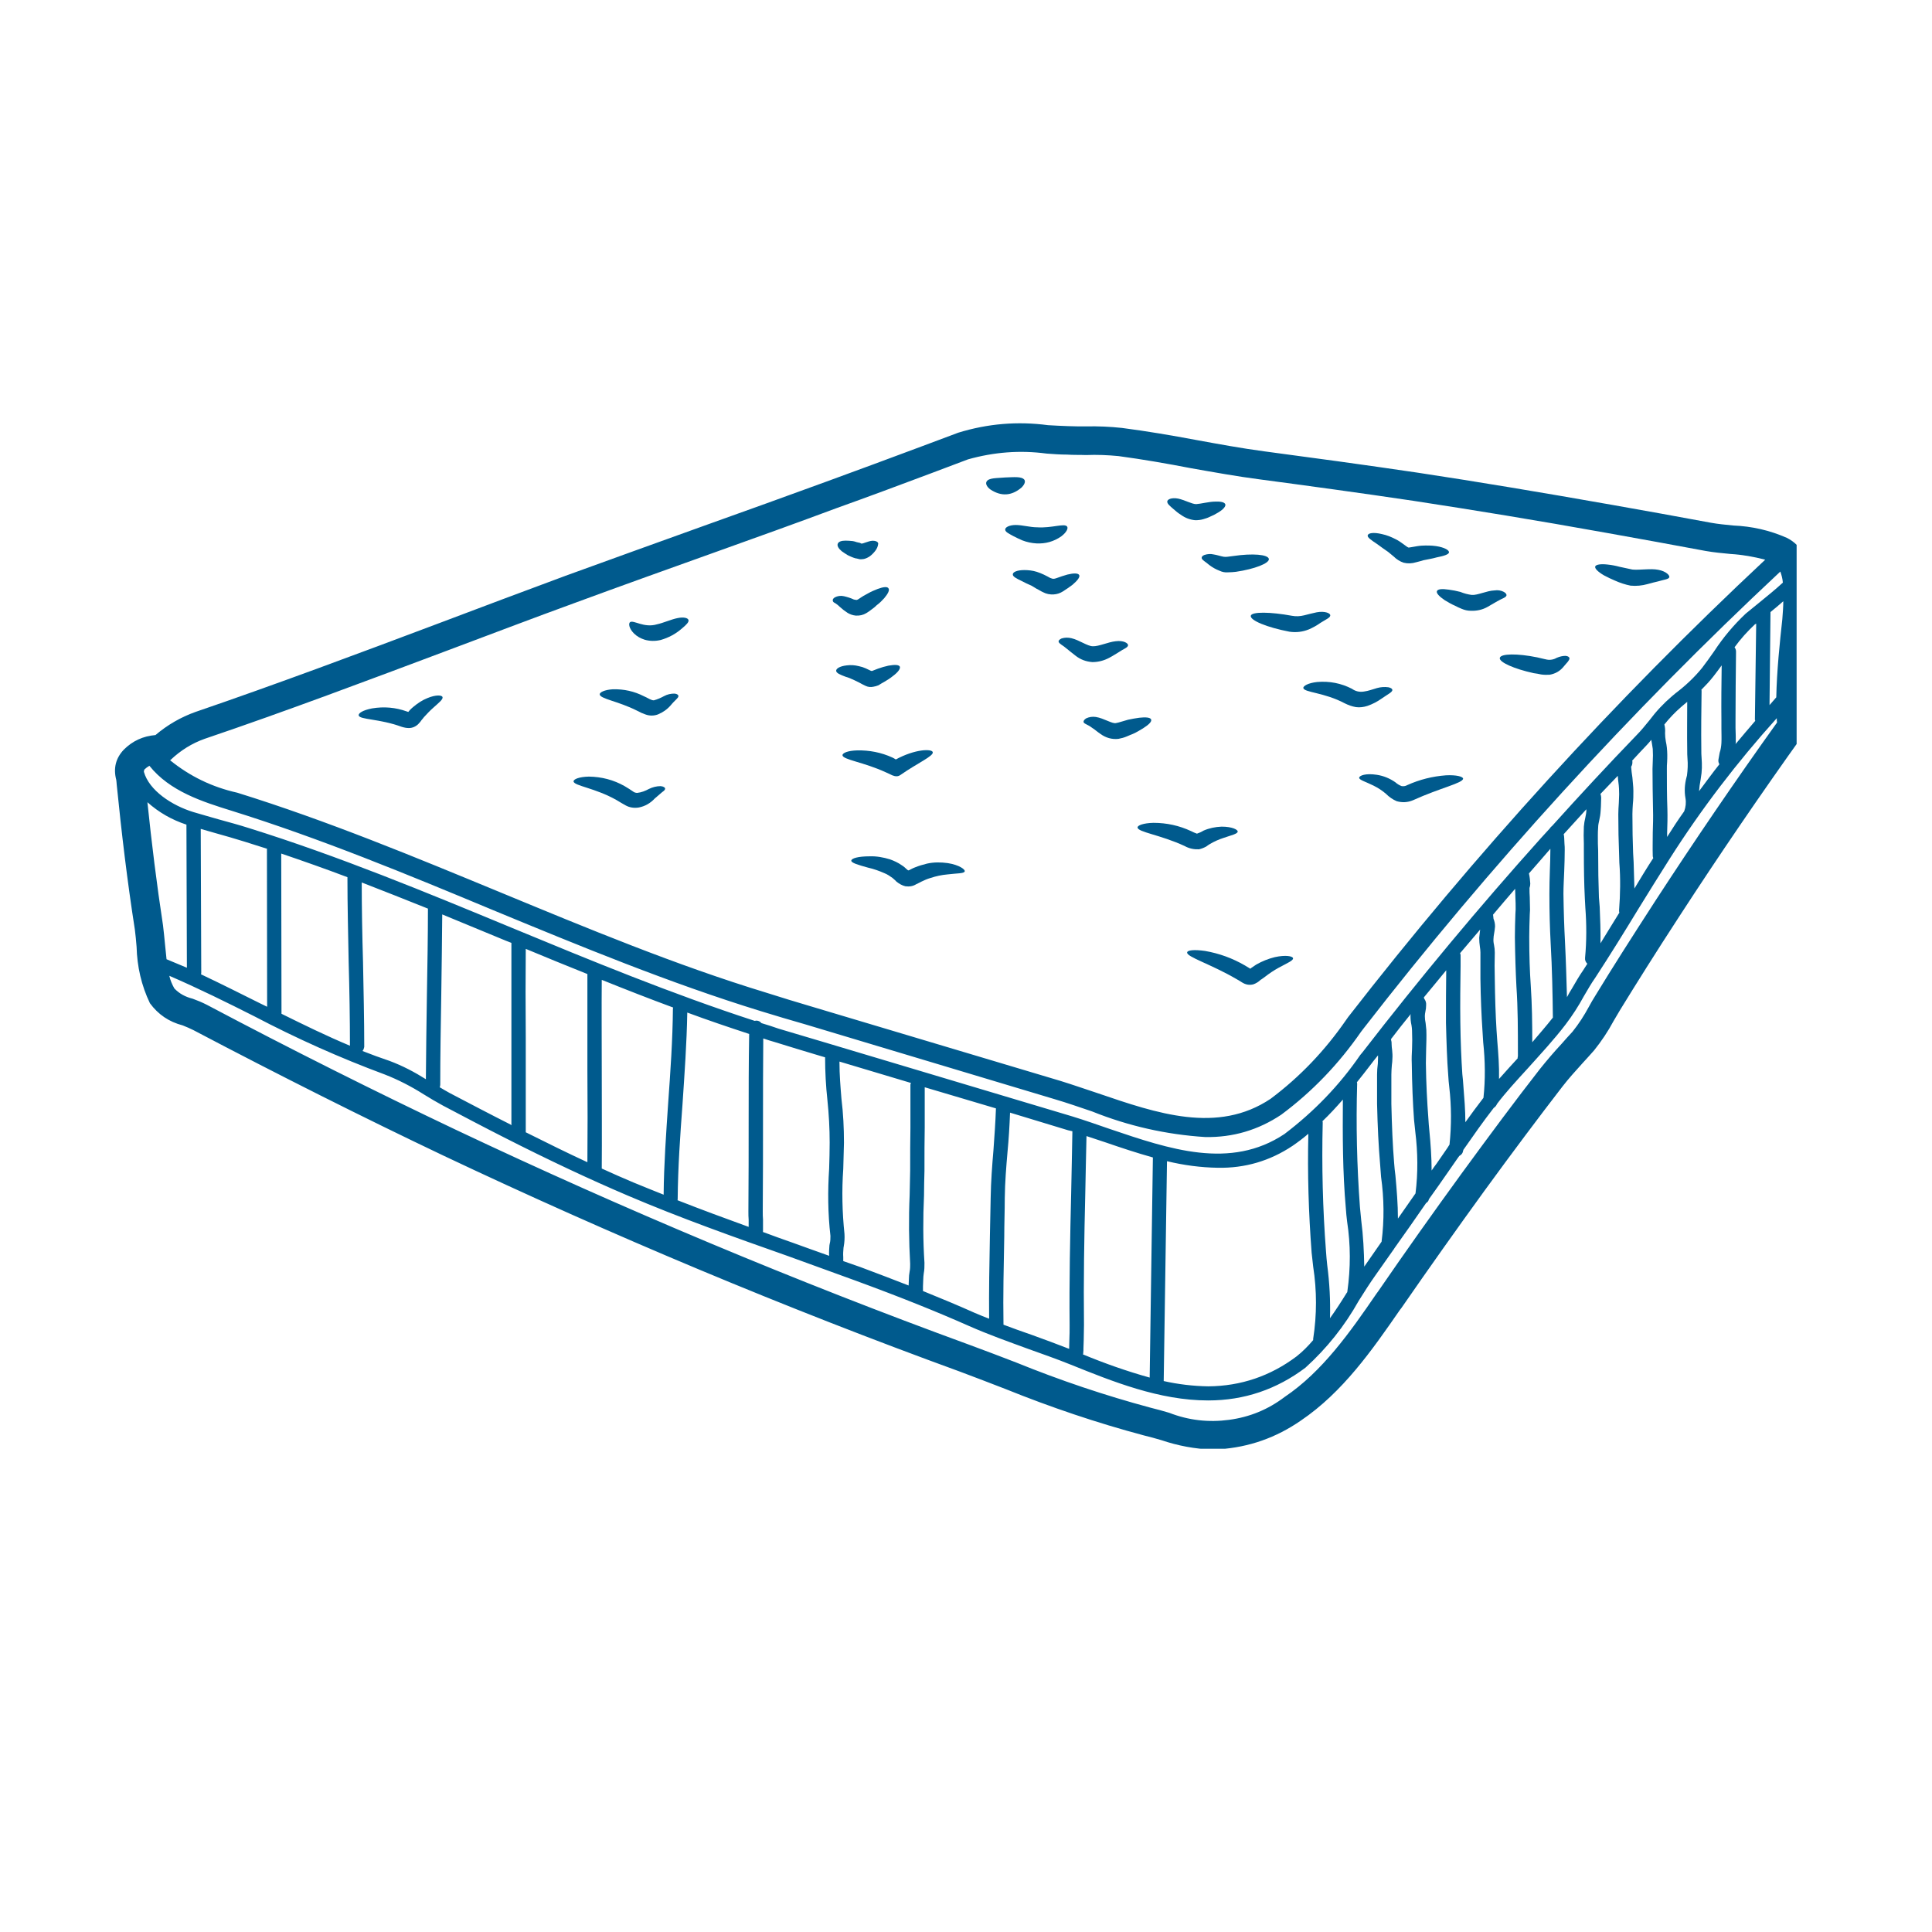 <?xml version="1.0" encoding="UTF-8"?> <svg xmlns="http://www.w3.org/2000/svg" xmlns:xlink="http://www.w3.org/1999/xlink" width="40" zoomAndPan="magnify" viewBox="0 0 30 30" height="40" preserveAspectRatio="xMidYMid meet" version="1.0"><defs><clipPath id="5be4601018"><path d="M 1.77 6.527 L 27.898 6.527 L 27.898 22.496 L 1.77 22.496 Z M 1.77 6.527 " clip-rule="nonzero"></path></clipPath></defs><g clip-path="url(#5be4601018)"><path fill="#005a8d" d="M 27.746 8.352 C 28.227 8.586 28.145 9.363 28.113 9.656 C 28.043 10.188 28.016 10.723 28.043 11.262 C 28.047 11.316 28.031 11.367 28 11.41 C 27.34 12.332 26.695 13.277 26.078 14.227 C 25.699 14.809 25.418 15.258 25.156 15.684 C 25.121 15.742 25.086 15.801 25.055 15.855 C 24.969 16.016 24.867 16.168 24.754 16.309 C 24.695 16.375 24.637 16.441 24.578 16.504 C 24.465 16.629 24.359 16.746 24.262 16.871 C 23.891 17.352 23.484 17.895 23.055 18.484 C 22.621 19.082 22.184 19.699 21.762 20.309 L 21.738 20.34 C 21.305 20.965 20.852 21.617 20.199 22.059 C 19.816 22.324 19.395 22.473 18.93 22.504 C 18.895 22.508 18.859 22.508 18.824 22.508 C 18.555 22.5 18.289 22.449 18.035 22.363 C 17.945 22.336 17.855 22.312 17.762 22.289 C 17.031 22.094 16.316 21.852 15.617 21.57 C 15.379 21.477 15.141 21.387 14.902 21.297 C 12.191 20.309 9.496 19.18 6.887 17.945 C 5.641 17.352 4.332 16.695 3.004 15.996 C 2.949 15.969 2.895 15.945 2.836 15.922 C 2.625 15.867 2.457 15.754 2.328 15.578 C 2.195 15.301 2.129 15.008 2.121 14.703 C 2.113 14.605 2.105 14.516 2.094 14.434 C 1.977 13.688 1.887 12.93 1.812 12.18 C 1.809 12.152 1.809 12.129 1.805 12.109 C 1.758 11.93 1.797 11.773 1.922 11.641 C 2.059 11.504 2.223 11.43 2.414 11.414 C 2.598 11.258 2.805 11.137 3.035 11.055 C 4.281 10.629 5.574 10.145 6.82 9.676 C 7.48 9.426 8.137 9.18 8.781 8.941 C 9.512 8.676 10.246 8.41 10.977 8.148 C 11.598 7.926 12.219 7.703 12.836 7.477 C 13.328 7.297 13.816 7.117 14.305 6.934 L 14.879 6.719 C 15.336 6.578 15.801 6.539 16.273 6.602 C 16.379 6.609 16.484 6.613 16.586 6.617 C 16.676 6.621 16.77 6.621 16.863 6.621 C 17.051 6.617 17.238 6.625 17.422 6.645 C 17.809 6.695 18.199 6.762 18.574 6.832 C 18.918 6.895 19.277 6.961 19.629 7.008 C 20.336 7.102 21.172 7.215 22.016 7.34 C 22.941 7.48 23.93 7.645 25.035 7.84 C 25.547 7.93 26.059 8.023 26.566 8.117 C 26.676 8.137 26.793 8.148 26.914 8.16 C 27.203 8.172 27.48 8.234 27.746 8.352 Z M 27.676 9.613 C 27.684 9.508 27.691 9.418 27.691 9.336 C 27.625 9.395 27.559 9.449 27.492 9.504 C 27.492 9.504 27.492 9.508 27.492 9.508 L 27.477 10.949 C 27.512 10.91 27.547 10.867 27.582 10.828 C 27.59 10.414 27.637 9.969 27.676 9.613 Z M 27.684 9.047 C 27.68 8.988 27.664 8.93 27.645 8.875 C 25.297 11.07 23.137 13.438 21.168 15.977 L 21.133 16.023 C 20.789 16.52 20.379 16.949 19.895 17.309 C 19.539 17.547 19.145 17.664 18.715 17.656 C 18.105 17.617 17.52 17.484 16.957 17.258 C 16.758 17.191 16.57 17.125 16.383 17.07 L 12.504 15.906 C 12.273 15.84 12.047 15.773 11.82 15.703 C 10.398 15.266 9 14.688 7.648 14.129 C 6.336 13.582 4.977 13.02 3.598 12.59 C 3.145 12.449 2.637 12.289 2.32 11.891 C 2.293 11.906 2.266 11.926 2.242 11.949 C 2.238 11.961 2.234 11.973 2.234 11.984 C 2.316 12.277 2.672 12.508 3 12.609 C 3.129 12.648 3.262 12.684 3.395 12.723 C 3.551 12.766 3.711 12.809 3.867 12.859 C 5.258 13.293 6.625 13.859 7.945 14.406 C 9.172 14.914 10.434 15.434 11.719 15.852 C 11.727 15.852 11.734 15.848 11.742 15.848 C 11.773 15.848 11.801 15.859 11.824 15.887 C 11.914 15.914 12 15.941 12.09 15.973 C 12.316 16.039 12.543 16.109 12.773 16.176 L 16.652 17.336 C 16.844 17.395 17.043 17.465 17.234 17.531 C 18.156 17.844 19.105 18.168 19.945 17.609 C 20.402 17.262 20.797 16.855 21.121 16.383 L 21.16 16.336 C 22.039 15.199 22.969 14.082 23.926 13.016 C 23.973 12.965 24.02 12.914 24.066 12.863 C 24.074 12.848 24.086 12.836 24.102 12.824 C 24.527 12.352 24.965 11.879 25.41 11.418 C 25.48 11.348 25.543 11.27 25.613 11.184 C 25.715 11.047 25.832 10.922 25.961 10.812 L 26.016 10.766 C 26.172 10.648 26.309 10.52 26.43 10.371 C 26.492 10.289 26.555 10.203 26.617 10.113 C 26.758 9.898 26.922 9.703 27.109 9.527 C 27.18 9.469 27.254 9.41 27.324 9.352 C 27.449 9.25 27.57 9.152 27.684 9.047 Z M 27.594 11.219 C 27.59 11.199 27.59 11.176 27.59 11.152 C 26.973 11.836 26.418 12.562 25.926 13.336 C 25.762 13.594 25.602 13.852 25.441 14.113 C 25.227 14.465 25 14.832 24.77 15.184 C 24.707 15.273 24.652 15.371 24.594 15.469 C 24.512 15.621 24.418 15.766 24.312 15.906 C 24.133 16.141 23.926 16.363 23.73 16.582 C 23.641 16.68 23.551 16.777 23.465 16.875 C 23.391 16.961 23.316 17.047 23.246 17.141 C 23.234 17.168 23.219 17.188 23.195 17.203 C 23.031 17.414 22.875 17.637 22.723 17.855 C 22.723 17.859 22.723 17.863 22.719 17.867 C 22.715 17.906 22.691 17.934 22.66 17.949 C 22.648 17.965 22.641 17.977 22.629 17.992 L 22.488 18.195 C 22.391 18.336 22.289 18.48 22.188 18.621 C 22.184 18.645 22.168 18.668 22.145 18.68 C 21.984 18.914 21.82 19.148 21.652 19.383 C 21.648 19.391 21.645 19.398 21.637 19.406 C 21.543 19.539 21.453 19.668 21.359 19.801 C 21.273 19.922 21.188 20.055 21.098 20.199 C 20.879 20.59 20.602 20.938 20.27 21.238 C 19.824 21.574 19.32 21.746 18.762 21.746 L 18.758 21.746 C 18 21.746 17.27 21.449 16.621 21.188 C 16.398 21.098 16.172 21.02 15.953 20.941 C 15.656 20.832 15.348 20.723 15.047 20.59 C 14.543 20.367 14 20.148 13.289 19.887 C 12.938 19.758 12.586 19.633 12.234 19.504 C 11.414 19.215 10.566 18.914 9.75 18.566 C 9.164 18.316 8.531 18.02 7.824 17.66 C 7.508 17.5 7.191 17.332 6.879 17.168 C 6.777 17.113 6.68 17.055 6.578 16.992 C 6.387 16.871 6.184 16.766 5.973 16.684 C 5.277 16.426 4.605 16.125 3.949 15.781 C 3.523 15.566 3.082 15.348 2.629 15.152 C 2.645 15.223 2.672 15.285 2.707 15.348 C 2.785 15.43 2.879 15.48 2.992 15.508 C 3.066 15.535 3.141 15.566 3.211 15.602 C 4.531 16.301 5.836 16.953 7.078 17.543 C 9.676 18.773 12.359 19.898 15.055 20.883 C 15.297 20.973 15.535 21.062 15.777 21.156 C 16.461 21.434 17.156 21.668 17.867 21.859 C 17.965 21.883 18.062 21.91 18.156 21.938 C 18.457 22.055 18.766 22.09 19.086 22.047 C 19.406 22.004 19.691 21.887 19.949 21.691 C 20.535 21.297 20.965 20.684 21.375 20.086 L 21.398 20.055 C 21.82 19.441 22.258 18.824 22.695 18.223 C 23.129 17.629 23.535 17.082 23.91 16.602 C 24.02 16.465 24.133 16.332 24.246 16.211 C 24.305 16.145 24.359 16.082 24.418 16.02 C 24.516 15.898 24.598 15.77 24.672 15.633 C 24.703 15.574 24.738 15.516 24.777 15.453 C 25.039 15.023 25.328 14.57 25.707 13.984 C 26.312 13.055 26.945 12.125 27.594 11.219 Z M 27.25 11.18 L 27.27 9.684 L 27.25 9.695 C 27.133 9.805 27.027 9.922 26.934 10.051 C 26.949 10.07 26.957 10.094 26.957 10.117 C 26.953 10.477 26.949 10.832 26.949 11.188 L 26.949 11.305 C 26.953 11.383 26.953 11.465 26.953 11.543 C 26.949 11.547 26.949 11.551 26.949 11.555 C 27.051 11.434 27.152 11.312 27.254 11.195 C 27.254 11.191 27.254 11.184 27.254 11.18 Z M 27.41 8.691 C 27.234 8.645 27.055 8.613 26.871 8.602 C 26.746 8.59 26.613 8.578 26.484 8.555 C 25.977 8.461 25.469 8.367 24.961 8.277 C 23.855 8.078 22.871 7.918 21.949 7.777 C 21.109 7.652 20.277 7.539 19.57 7.445 C 19.207 7.398 18.844 7.332 18.492 7.27 C 18.125 7.199 17.746 7.133 17.367 7.082 C 17.199 7.066 17.031 7.059 16.863 7.066 C 16.766 7.062 16.668 7.066 16.57 7.059 C 16.465 7.059 16.355 7.051 16.25 7.043 C 15.836 6.988 15.434 7.02 15.031 7.133 L 14.461 7.348 C 13.973 7.531 13.48 7.715 12.988 7.891 C 12.371 8.121 11.75 8.344 11.129 8.566 C 10.398 8.828 9.664 9.09 8.934 9.359 C 8.289 9.594 7.633 9.844 6.977 10.09 C 5.727 10.559 4.434 11.047 3.176 11.473 C 2.98 11.543 2.805 11.652 2.652 11.797 L 2.641 11.805 C 2.949 12.055 3.297 12.223 3.684 12.309 C 5.078 12.742 6.445 13.309 7.766 13.855 C 9.109 14.41 10.496 14.988 11.91 15.418 C 12.133 15.488 12.359 15.559 12.586 15.625 L 16.469 16.785 C 16.66 16.844 16.859 16.914 17.051 16.977 C 17.965 17.289 18.906 17.613 19.73 17.062 C 20.188 16.719 20.574 16.312 20.898 15.844 L 20.934 15.793 C 22.906 13.254 25.062 10.887 27.41 8.691 Z M 26.73 11.188 C 26.727 10.902 26.73 10.617 26.734 10.332 C 26.691 10.391 26.648 10.449 26.605 10.504 C 26.547 10.578 26.484 10.645 26.418 10.711 C 26.422 10.715 26.422 10.723 26.422 10.73 C 26.418 11.035 26.414 11.34 26.418 11.645 C 26.418 11.684 26.418 11.727 26.422 11.766 C 26.43 11.871 26.43 11.977 26.41 12.086 L 26.406 12.113 C 26.395 12.168 26.387 12.227 26.383 12.285 C 26.488 12.145 26.59 12.004 26.699 11.867 C 26.684 11.844 26.68 11.82 26.684 11.793 C 26.688 11.758 26.699 11.723 26.703 11.688 C 26.719 11.641 26.727 11.59 26.73 11.539 C 26.734 11.461 26.73 11.387 26.73 11.309 Z M 26.195 12.043 C 26.207 11.953 26.211 11.867 26.203 11.777 C 26.199 11.734 26.199 11.691 26.199 11.648 C 26.195 11.398 26.199 11.148 26.199 10.898 C 26.184 10.91 26.172 10.922 26.156 10.934 L 26.102 10.98 C 26.008 11.062 25.922 11.152 25.844 11.25 C 25.855 11.293 25.859 11.336 25.855 11.383 C 25.855 11.426 25.859 11.469 25.867 11.512 C 25.875 11.543 25.879 11.578 25.883 11.609 C 25.891 11.684 25.891 11.758 25.887 11.832 C 25.883 11.871 25.883 11.906 25.883 11.941 C 25.883 12.148 25.883 12.355 25.891 12.559 C 25.895 12.688 25.891 12.812 25.887 12.938 C 25.887 12.957 25.887 12.977 25.887 12.996 C 25.973 12.859 26.059 12.727 26.152 12.598 C 26.176 12.531 26.184 12.465 26.172 12.395 C 26.152 12.285 26.16 12.176 26.188 12.07 Z M 25.664 12.93 C 25.668 12.812 25.672 12.688 25.668 12.566 C 25.664 12.359 25.66 12.148 25.66 11.941 C 25.66 11.902 25.664 11.863 25.664 11.824 C 25.668 11.762 25.668 11.695 25.664 11.629 C 25.66 11.605 25.656 11.578 25.652 11.551 C 25.648 11.531 25.645 11.512 25.641 11.488 C 25.617 11.52 25.594 11.543 25.57 11.57 C 25.496 11.648 25.418 11.73 25.344 11.812 C 25.348 11.816 25.348 11.824 25.348 11.832 C 25.348 11.859 25.344 11.883 25.328 11.906 C 25.332 11.965 25.34 12.02 25.348 12.074 C 25.352 12.141 25.363 12.207 25.363 12.281 C 25.363 12.348 25.363 12.418 25.355 12.484 C 25.352 12.535 25.348 12.59 25.348 12.641 C 25.348 12.867 25.352 13.062 25.359 13.246 L 25.367 13.387 C 25.371 13.52 25.375 13.66 25.379 13.797 C 25.473 13.641 25.57 13.48 25.672 13.324 C 25.668 13.312 25.664 13.305 25.664 13.293 C 25.66 13.172 25.664 13.051 25.664 12.93 Z M 25.141 14.133 C 25.16 13.887 25.164 13.641 25.145 13.395 L 25.141 13.254 C 25.133 13.07 25.129 12.867 25.129 12.645 C 25.129 12.586 25.133 12.527 25.137 12.469 C 25.137 12.41 25.145 12.348 25.141 12.289 C 25.141 12.227 25.133 12.16 25.125 12.102 C 25.125 12.082 25.121 12.066 25.121 12.047 C 25.031 12.141 24.941 12.234 24.852 12.328 C 24.859 12.348 24.863 12.367 24.863 12.387 C 24.863 12.43 24.859 12.48 24.859 12.523 L 24.855 12.586 C 24.852 12.641 24.844 12.691 24.832 12.742 C 24.824 12.777 24.816 12.812 24.816 12.848 C 24.809 12.93 24.812 13.016 24.812 13.102 L 24.816 13.207 C 24.816 13.488 24.82 13.719 24.828 13.934 L 24.84 14.082 C 24.848 14.266 24.855 14.457 24.852 14.648 C 24.949 14.488 25.047 14.332 25.145 14.172 C 25.141 14.16 25.141 14.148 25.141 14.133 Z M 24.586 15.062 L 24.648 14.965 C 24.621 14.938 24.609 14.91 24.613 14.871 C 24.637 14.613 24.637 14.355 24.617 14.094 L 24.609 13.945 C 24.598 13.727 24.594 13.488 24.594 13.207 L 24.594 13.102 C 24.59 13.016 24.59 12.926 24.594 12.836 C 24.598 12.789 24.605 12.742 24.617 12.695 C 24.625 12.656 24.633 12.617 24.633 12.578 L 24.633 12.566 C 24.516 12.695 24.398 12.824 24.281 12.953 C 24.285 12.973 24.289 12.992 24.289 13.012 C 24.289 13.043 24.293 13.07 24.293 13.102 C 24.297 13.133 24.297 13.168 24.297 13.199 C 24.297 13.309 24.293 13.418 24.289 13.531 C 24.285 13.645 24.277 13.762 24.277 13.879 C 24.281 14.164 24.289 14.398 24.301 14.621 C 24.316 14.922 24.324 15.215 24.332 15.484 C 24.355 15.438 24.379 15.398 24.406 15.355 C 24.465 15.254 24.523 15.152 24.586 15.062 Z M 24.113 15.801 C 24.109 15.457 24.102 15.051 24.078 14.633 C 24.066 14.406 24.059 14.168 24.059 13.883 C 24.059 13.762 24.062 13.641 24.066 13.523 C 24.07 13.414 24.074 13.305 24.074 13.199 L 24.074 13.18 C 23.965 13.309 23.852 13.434 23.742 13.562 C 23.742 13.562 23.742 13.562 23.742 13.566 C 23.754 13.617 23.758 13.668 23.762 13.719 C 23.762 13.746 23.758 13.766 23.75 13.789 C 23.75 13.836 23.75 13.883 23.754 13.93 C 23.754 13.992 23.758 14.062 23.758 14.129 L 23.754 14.203 C 23.75 14.32 23.746 14.438 23.746 14.551 C 23.746 14.84 23.754 15.082 23.77 15.309 C 23.789 15.598 23.793 15.875 23.793 16.184 C 23.902 16.055 24.012 15.93 24.113 15.801 Z M 23.57 16.402 C 23.57 16.387 23.57 16.371 23.57 16.363 C 23.57 15.98 23.57 15.66 23.547 15.32 C 23.535 15.09 23.527 14.848 23.523 14.555 C 23.523 14.434 23.527 14.312 23.531 14.191 L 23.535 14.121 C 23.535 14.059 23.535 13.996 23.531 13.938 C 23.531 13.891 23.527 13.848 23.527 13.801 C 23.414 13.934 23.297 14.066 23.184 14.203 C 23.188 14.223 23.188 14.246 23.191 14.266 C 23.207 14.305 23.215 14.344 23.215 14.387 C 23.211 14.426 23.207 14.465 23.199 14.504 C 23.195 14.527 23.191 14.551 23.191 14.574 C 23.188 14.605 23.191 14.637 23.199 14.672 C 23.207 14.711 23.211 14.75 23.211 14.793 C 23.207 14.926 23.207 15.062 23.211 15.199 C 23.215 15.496 23.223 15.758 23.238 15.996 L 23.25 16.168 C 23.266 16.359 23.281 16.559 23.277 16.754 C 23.285 16.746 23.293 16.734 23.301 16.727 C 23.387 16.629 23.477 16.531 23.566 16.434 L 23.566 16.43 C 23.566 16.422 23.566 16.41 23.57 16.402 Z M 23.035 17.047 C 23.066 16.762 23.062 16.473 23.031 16.184 L 23.02 16.008 C 23.004 15.77 22.992 15.5 22.988 15.199 C 22.988 15.062 22.988 14.926 22.988 14.789 C 22.988 14.758 22.984 14.73 22.98 14.703 C 22.973 14.656 22.969 14.609 22.969 14.562 C 22.973 14.527 22.977 14.496 22.98 14.465 L 22.984 14.434 C 22.883 14.555 22.777 14.676 22.672 14.801 C 22.676 14.812 22.68 14.82 22.68 14.832 L 22.68 14.996 C 22.676 15.27 22.672 15.578 22.676 15.879 C 22.68 16.18 22.691 16.441 22.707 16.68 C 22.715 16.742 22.719 16.801 22.723 16.859 C 22.738 17.047 22.754 17.234 22.754 17.426 C 22.844 17.301 22.938 17.172 23.035 17.047 Z M 22.508 17.773 C 22.539 17.477 22.539 17.18 22.504 16.879 C 22.496 16.82 22.492 16.758 22.488 16.695 C 22.469 16.457 22.461 16.188 22.453 15.883 C 22.453 15.605 22.453 15.324 22.457 15.066 C 22.34 15.207 22.227 15.348 22.109 15.488 C 22.113 15.492 22.113 15.496 22.113 15.504 C 22.137 15.535 22.148 15.57 22.145 15.605 C 22.145 15.641 22.141 15.676 22.133 15.711 C 22.129 15.73 22.125 15.754 22.125 15.777 C 22.125 15.812 22.129 15.852 22.137 15.887 C 22.141 15.922 22.145 15.957 22.148 15.992 C 22.152 16.094 22.148 16.199 22.145 16.297 C 22.145 16.367 22.141 16.438 22.141 16.508 C 22.145 16.828 22.16 17.109 22.18 17.371 C 22.184 17.43 22.188 17.496 22.195 17.559 C 22.215 17.762 22.23 17.969 22.23 18.176 C 22.254 18.141 22.281 18.102 22.309 18.066 L 22.449 17.863 C 22.469 17.836 22.488 17.805 22.508 17.773 Z M 21.98 18.531 C 22.02 18.211 22.016 17.895 21.977 17.578 L 21.957 17.387 C 21.938 17.125 21.926 16.836 21.922 16.512 C 21.918 16.438 21.922 16.363 21.926 16.289 C 21.93 16.195 21.93 16.102 21.926 16.004 C 21.926 15.977 21.922 15.949 21.918 15.922 C 21.906 15.871 21.902 15.82 21.902 15.77 C 21.902 15.762 21.906 15.75 21.906 15.746 C 21.801 15.875 21.699 16.004 21.598 16.137 C 21.602 16.141 21.602 16.148 21.602 16.156 C 21.609 16.176 21.609 16.195 21.609 16.215 C 21.609 16.246 21.613 16.273 21.617 16.305 C 21.621 16.348 21.625 16.395 21.621 16.438 C 21.621 16.473 21.617 16.504 21.613 16.535 C 21.609 16.586 21.605 16.637 21.605 16.684 C 21.605 16.836 21.605 16.988 21.605 17.141 C 21.613 17.484 21.625 17.781 21.648 18.059 C 21.652 18.125 21.66 18.188 21.668 18.254 C 21.688 18.473 21.707 18.699 21.707 18.922 C 21.797 18.793 21.891 18.66 21.98 18.531 Z M 21.453 19.281 C 21.496 18.945 21.492 18.609 21.445 18.273 C 21.441 18.211 21.434 18.141 21.43 18.074 C 21.406 17.797 21.391 17.488 21.383 17.141 C 21.383 16.988 21.383 16.836 21.383 16.684 C 21.383 16.629 21.387 16.574 21.395 16.516 C 21.395 16.488 21.398 16.457 21.398 16.426 C 21.398 16.414 21.398 16.398 21.398 16.387 C 21.375 16.414 21.355 16.441 21.332 16.469 L 21.293 16.52 C 21.223 16.613 21.145 16.711 21.07 16.805 C 21.07 16.812 21.074 16.82 21.074 16.824 C 21.055 17.465 21.07 18.105 21.117 18.742 C 21.125 18.812 21.129 18.879 21.137 18.949 C 21.168 19.188 21.18 19.426 21.184 19.668 C 21.273 19.539 21.363 19.41 21.453 19.281 Z M 20.922 20.051 C 20.973 19.688 20.973 19.328 20.918 18.969 C 20.91 18.902 20.902 18.832 20.898 18.762 C 20.848 18.199 20.848 17.629 20.852 17.074 C 20.75 17.191 20.645 17.305 20.535 17.41 C 20.539 17.418 20.539 17.426 20.539 17.438 C 20.523 18.102 20.539 18.766 20.59 19.43 C 20.594 19.504 20.602 19.574 20.609 19.645 C 20.645 19.918 20.66 20.195 20.652 20.469 C 20.742 20.344 20.828 20.211 20.91 20.078 C 20.914 20.074 20.918 20.066 20.922 20.062 C 20.922 20.059 20.918 20.055 20.922 20.051 Z M 20.391 20.789 C 20.449 20.414 20.449 20.043 20.391 19.668 C 20.383 19.598 20.375 19.523 20.367 19.453 C 20.32 18.836 20.301 18.223 20.316 17.605 C 20.238 17.672 20.156 17.734 20.07 17.793 C 19.719 18.027 19.332 18.141 18.91 18.133 C 18.645 18.129 18.383 18.094 18.121 18.031 L 18.07 21.445 C 18.297 21.496 18.527 21.523 18.762 21.527 C 19.27 21.523 19.727 21.367 20.133 21.062 C 20.227 20.988 20.312 20.902 20.391 20.809 C 20.391 20.805 20.391 20.797 20.391 20.789 Z M 17.852 21.391 L 17.902 17.973 C 17.648 17.902 17.402 17.82 17.164 17.738 C 17.062 17.703 16.965 17.672 16.871 17.641 C 16.863 17.938 16.859 18.234 16.852 18.535 C 16.836 19.203 16.824 19.895 16.832 20.574 C 16.832 20.656 16.828 20.734 16.828 20.812 L 16.824 20.93 C 16.824 20.957 16.824 20.984 16.82 21.016 C 16.82 21.02 16.82 21.023 16.816 21.031 C 17.156 21.172 17.5 21.293 17.852 21.391 Z M 16.633 18.527 C 16.641 18.207 16.645 17.887 16.652 17.566 C 16.629 17.562 16.609 17.555 16.586 17.551 L 15.684 17.277 C 15.676 17.484 15.664 17.688 15.645 17.883 C 15.625 18.113 15.605 18.355 15.602 18.605 C 15.602 18.805 15.594 19.004 15.594 19.203 C 15.586 19.652 15.574 20.113 15.582 20.57 C 15.73 20.625 15.879 20.68 16.027 20.73 C 16.215 20.797 16.41 20.871 16.602 20.945 L 16.602 20.926 L 16.605 20.809 C 16.609 20.73 16.609 20.656 16.609 20.578 C 16.602 19.895 16.617 19.199 16.633 18.527 Z M 15.465 17.211 L 14.359 16.883 C 14.359 17.117 14.359 17.316 14.359 17.508 C 14.355 17.715 14.355 17.922 14.355 18.18 C 14.352 18.305 14.348 18.438 14.348 18.566 C 14.332 18.914 14.332 19.262 14.355 19.609 C 14.355 19.664 14.355 19.719 14.344 19.773 C 14.34 19.805 14.336 19.836 14.336 19.871 L 14.332 19.973 C 14.332 19.996 14.332 20.023 14.332 20.047 C 14.621 20.164 14.883 20.273 15.137 20.387 C 15.211 20.418 15.285 20.449 15.359 20.477 C 15.355 20.051 15.363 19.617 15.371 19.199 C 15.375 19 15.379 18.801 15.383 18.602 C 15.387 18.344 15.406 18.098 15.426 17.863 C 15.441 17.652 15.457 17.438 15.465 17.211 Z M 14.145 16.816 L 13.035 16.484 C 13.035 16.695 13.051 16.875 13.066 17.062 C 13.094 17.289 13.105 17.516 13.105 17.746 C 13.102 17.879 13.098 18.016 13.094 18.152 C 13.07 18.488 13.078 18.824 13.113 19.16 C 13.117 19.227 13.113 19.289 13.102 19.352 L 13.098 19.375 C 13.094 19.422 13.09 19.473 13.094 19.52 L 13.094 19.582 L 13.363 19.676 C 13.633 19.777 13.879 19.871 14.109 19.961 L 14.113 19.867 C 14.113 19.824 14.117 19.785 14.125 19.742 C 14.133 19.703 14.133 19.664 14.133 19.625 C 14.113 19.27 14.109 18.914 14.125 18.559 C 14.129 18.434 14.129 18.305 14.133 18.176 C 14.133 17.922 14.133 17.715 14.137 17.512 C 14.137 17.305 14.137 17.098 14.137 16.84 C 14.141 16.832 14.141 16.824 14.145 16.816 Z M 12.883 19.316 C 12.895 19.273 12.895 19.234 12.895 19.191 C 12.855 18.844 12.852 18.492 12.875 18.145 C 12.879 18.008 12.883 17.875 12.883 17.742 C 12.883 17.523 12.871 17.301 12.848 17.082 C 12.824 16.863 12.812 16.641 12.812 16.418 L 12.707 16.387 C 12.48 16.32 12.254 16.25 12.027 16.18 C 11.969 16.164 11.91 16.145 11.852 16.125 C 11.848 16.562 11.848 16.977 11.848 17.383 C 11.848 17.848 11.848 18.309 11.844 18.812 C 11.844 18.855 11.844 18.895 11.848 18.938 C 11.848 18.996 11.848 19.059 11.848 19.125 C 11.848 19.125 11.844 19.129 11.844 19.129 C 12 19.188 12.152 19.242 12.309 19.297 C 12.496 19.363 12.684 19.434 12.875 19.5 C 12.871 19.449 12.875 19.395 12.879 19.34 Z M 11.625 17.383 C 11.625 16.953 11.625 16.52 11.633 16.055 C 11.309 15.949 10.988 15.84 10.672 15.723 C 10.664 16.195 10.629 16.68 10.598 17.145 C 10.562 17.629 10.527 18.129 10.523 18.617 C 10.523 18.621 10.523 18.629 10.52 18.637 C 10.887 18.781 11.258 18.918 11.625 19.051 L 11.625 18.941 C 11.621 18.898 11.621 18.855 11.621 18.809 C 11.625 18.305 11.625 17.848 11.625 17.387 Z M 10.449 15.66 C 10.449 15.656 10.453 15.652 10.453 15.645 C 10.082 15.508 9.711 15.363 9.344 15.215 C 9.34 15.652 9.344 16.133 9.344 16.621 C 9.344 17.148 9.348 17.68 9.344 18.145 C 9.512 18.223 9.676 18.293 9.84 18.363 C 9.992 18.426 10.148 18.488 10.305 18.551 C 10.309 18.078 10.344 17.598 10.375 17.133 C 10.41 16.648 10.445 16.148 10.449 15.66 Z M 9.121 18.047 C 9.125 17.605 9.125 17.113 9.121 16.621 C 9.121 16.105 9.121 15.586 9.121 15.125 C 8.801 14.996 8.48 14.867 8.164 14.734 C 8.16 15.164 8.16 15.633 8.164 16.105 C 8.164 16.359 8.164 16.613 8.164 16.863 C 8.164 17.113 8.164 17.355 8.164 17.582 C 8.5 17.75 8.816 17.906 9.121 18.047 Z M 7.941 17.473 C 7.941 17.043 7.941 16.574 7.941 16.105 C 7.941 15.602 7.941 15.098 7.941 14.641 C 7.914 14.629 7.887 14.621 7.859 14.609 C 7.531 14.473 7.199 14.336 6.867 14.199 C 6.863 14.598 6.859 15.023 6.852 15.449 C 6.844 15.926 6.836 16.406 6.836 16.844 C 6.836 16.859 6.832 16.871 6.828 16.883 C 6.879 16.914 6.934 16.945 6.984 16.973 C 7.297 17.137 7.609 17.301 7.926 17.461 C 7.93 17.465 7.938 17.469 7.941 17.473 Z M 6.629 15.449 C 6.637 14.992 6.645 14.535 6.645 14.109 C 6.305 13.973 5.961 13.836 5.617 13.703 C 5.617 14.105 5.625 14.527 5.637 14.938 C 5.645 15.375 5.656 15.828 5.656 16.254 C 5.652 16.277 5.645 16.301 5.629 16.32 C 5.77 16.375 5.906 16.426 6.047 16.473 C 6.246 16.547 6.434 16.645 6.613 16.758 C 6.617 16.34 6.621 15.895 6.629 15.449 Z M 5.434 16.238 C 5.434 15.82 5.426 15.371 5.414 14.941 C 5.406 14.504 5.395 14.051 5.395 13.625 L 5.395 13.621 C 5.055 13.492 4.711 13.371 4.367 13.254 L 4.371 15.742 C 4.719 15.914 5.07 16.086 5.434 16.238 Z M 4.145 13.191 C 4.145 13.188 4.145 13.184 4.148 13.18 C 4.031 13.145 3.918 13.105 3.801 13.07 C 3.648 13.023 3.492 12.977 3.336 12.934 C 3.262 12.914 3.188 12.891 3.117 12.871 L 3.125 15.109 C 3.125 15.117 3.121 15.125 3.121 15.129 C 3.434 15.277 3.746 15.434 4.051 15.586 L 4.148 15.633 Z M 2.902 15.027 L 2.895 12.805 C 2.668 12.73 2.469 12.617 2.289 12.457 C 2.355 13.094 2.434 13.734 2.531 14.367 C 2.543 14.457 2.551 14.555 2.562 14.66 C 2.57 14.734 2.578 14.816 2.586 14.895 C 2.691 14.938 2.797 14.984 2.902 15.027 Z M 2.902 15.027 " fill-opacity="1" fill-rule="nonzero"></path></g><path fill="#005a8d" d="M 25.75 8.848 C 25.875 8.871 25.938 8.941 25.918 8.969 C 25.902 8.996 25.84 9 25.75 9.027 C 25.703 9.039 25.645 9.051 25.582 9.07 C 25.496 9.094 25.41 9.102 25.32 9.094 C 25.238 9.078 25.156 9.051 25.078 9.016 C 25.02 8.992 24.965 8.965 24.906 8.934 C 24.812 8.879 24.762 8.828 24.77 8.797 C 24.781 8.766 24.855 8.754 24.961 8.766 C 25.027 8.773 25.09 8.785 25.148 8.801 C 25.223 8.816 25.289 8.832 25.348 8.844 C 25.469 8.855 25.629 8.824 25.75 8.848 Z M 25.75 8.848 " fill-opacity="1" fill-rule="nonzero"></path><path fill="#005a8d" d="M 24.371 10.223 C 24.371 10.238 24.359 10.258 24.344 10.277 C 24.324 10.297 24.305 10.324 24.27 10.363 C 24.215 10.426 24.148 10.461 24.066 10.477 C 24.023 10.48 23.977 10.48 23.93 10.473 C 23.891 10.465 23.855 10.457 23.816 10.453 C 23.512 10.387 23.273 10.281 23.289 10.215 C 23.305 10.148 23.562 10.145 23.867 10.207 C 23.945 10.223 24.02 10.246 24.051 10.246 C 24.094 10.246 24.133 10.238 24.172 10.215 C 24.219 10.195 24.262 10.184 24.312 10.184 C 24.352 10.188 24.371 10.207 24.371 10.223 Z M 24.371 10.223 " fill-opacity="1" fill-rule="nonzero"></path><path fill="#005a8d" d="M 23.352 9.191 C 23.387 9.211 23.398 9.234 23.391 9.25 C 23.379 9.281 23.324 9.293 23.25 9.336 C 23.211 9.359 23.164 9.387 23.102 9.422 C 23.02 9.469 22.93 9.488 22.836 9.484 C 22.789 9.484 22.742 9.473 22.695 9.453 C 22.656 9.438 22.625 9.422 22.594 9.406 C 22.539 9.383 22.488 9.352 22.434 9.32 C 22.348 9.262 22.301 9.211 22.312 9.18 C 22.324 9.145 22.395 9.141 22.496 9.156 C 22.559 9.164 22.617 9.176 22.676 9.191 C 22.734 9.215 22.793 9.23 22.852 9.238 C 22.941 9.246 23.086 9.172 23.207 9.168 C 23.258 9.16 23.309 9.168 23.352 9.191 Z M 23.352 9.191 " fill-opacity="1" fill-rule="nonzero"></path><path fill="#005a8d" d="M 22.453 12.039 C 22.617 12.031 22.715 12.059 22.719 12.09 C 22.719 12.16 22.363 12.234 21.941 12.426 C 21.859 12.461 21.773 12.465 21.688 12.441 C 21.625 12.414 21.57 12.375 21.523 12.328 C 21.465 12.277 21.398 12.234 21.328 12.199 C 21.203 12.137 21.109 12.113 21.105 12.078 C 21.105 12.043 21.207 12.004 21.379 12.031 C 21.484 12.047 21.578 12.086 21.664 12.145 C 21.695 12.172 21.73 12.195 21.766 12.207 C 21.797 12.211 21.824 12.207 21.852 12.191 C 22.043 12.105 22.242 12.055 22.453 12.039 Z M 22.453 12.039 " fill-opacity="1" fill-rule="nonzero"></path><path fill="#005a8d" d="M 22.301 8.48 C 22.43 8.5 22.504 8.543 22.5 8.578 C 22.496 8.609 22.422 8.633 22.305 8.656 C 22.25 8.672 22.18 8.684 22.105 8.699 C 22.07 8.711 22.031 8.719 21.992 8.73 C 21.926 8.75 21.863 8.754 21.797 8.738 C 21.738 8.719 21.684 8.684 21.641 8.641 C 21.609 8.617 21.582 8.59 21.555 8.57 C 21.492 8.527 21.438 8.488 21.391 8.453 C 21.293 8.387 21.227 8.344 21.238 8.312 C 21.246 8.277 21.328 8.262 21.457 8.293 C 21.535 8.309 21.609 8.34 21.676 8.375 C 21.75 8.41 21.852 8.5 21.867 8.5 C 21.859 8.512 21.996 8.477 22.074 8.473 C 22.148 8.469 22.227 8.469 22.301 8.48 Z M 22.301 8.48 " fill-opacity="1" fill-rule="nonzero"></path><path fill="#005a8d" d="M 21.559 10.672 C 21.602 10.68 21.621 10.699 21.621 10.715 C 21.617 10.75 21.555 10.777 21.453 10.848 C 21.387 10.895 21.312 10.934 21.234 10.961 C 21.176 10.98 21.113 10.988 21.055 10.98 C 20.992 10.969 20.938 10.949 20.883 10.922 C 20.559 10.75 20.254 10.754 20.238 10.684 C 20.234 10.652 20.312 10.605 20.453 10.59 C 20.645 10.574 20.824 10.609 20.992 10.695 C 21.047 10.734 21.109 10.75 21.18 10.738 C 21.246 10.73 21.316 10.703 21.383 10.684 C 21.441 10.668 21.5 10.664 21.559 10.672 Z M 21.559 10.672 " fill-opacity="1" fill-rule="nonzero"></path><path fill="#005a8d" d="M 20.445 9.508 C 20.574 9.484 20.664 9.523 20.656 9.559 C 20.652 9.594 20.59 9.617 20.504 9.672 C 20.449 9.711 20.387 9.746 20.324 9.773 C 20.227 9.812 20.129 9.824 20.023 9.809 C 19.672 9.742 19.41 9.633 19.422 9.562 C 19.434 9.496 19.727 9.5 20.062 9.562 C 20.125 9.574 20.188 9.57 20.25 9.555 C 20.316 9.539 20.383 9.52 20.445 9.508 Z M 20.445 9.508 " fill-opacity="1" fill-rule="nonzero"></path><path fill="#005a8d" d="M 20.078 14.879 C 20.086 14.914 19.992 14.953 19.855 15.027 C 19.777 15.07 19.707 15.117 19.637 15.172 C 19.617 15.184 19.598 15.203 19.574 15.215 C 19.543 15.246 19.504 15.27 19.461 15.285 C 19.398 15.301 19.34 15.289 19.285 15.254 C 19.262 15.238 19.234 15.223 19.207 15.207 C 18.801 14.969 18.422 14.859 18.434 14.789 C 18.438 14.754 18.543 14.742 18.711 14.766 C 18.934 14.805 19.137 14.879 19.332 14.992 C 19.359 15.008 19.383 15.023 19.41 15.039 L 19.414 15.043 L 19.434 15.027 C 19.461 15.008 19.484 14.992 19.508 14.977 C 19.598 14.926 19.695 14.887 19.793 14.863 C 19.965 14.824 20.074 14.848 20.078 14.879 Z M 20.078 14.879 " fill-opacity="1" fill-rule="nonzero"></path><path fill="#005a8d" d="M 19.703 8.68 C 19.711 8.746 19.484 8.836 19.191 8.879 C 19.152 8.883 19.113 8.887 19.07 8.887 C 19.023 8.891 18.98 8.883 18.938 8.863 C 18.879 8.84 18.828 8.812 18.777 8.773 C 18.715 8.719 18.668 8.699 18.66 8.668 C 18.656 8.652 18.668 8.629 18.703 8.617 C 18.75 8.602 18.797 8.598 18.844 8.609 C 18.898 8.617 18.953 8.637 19 8.645 C 19.02 8.648 19.043 8.648 19.062 8.645 L 19.156 8.633 C 19.449 8.59 19.691 8.609 19.703 8.68 Z M 19.703 8.68 " fill-opacity="1" fill-rule="nonzero"></path><path fill="#005a8d" d="M 18.969 12.836 C 19.133 12.836 19.223 12.883 19.219 12.914 C 19.215 12.949 19.121 12.969 18.996 13.012 C 18.926 13.035 18.855 13.066 18.789 13.105 C 18.77 13.117 18.75 13.129 18.73 13.145 C 18.695 13.164 18.656 13.18 18.617 13.188 C 18.539 13.191 18.465 13.176 18.395 13.137 C 18.016 12.961 17.664 12.922 17.664 12.848 C 17.664 12.816 17.754 12.781 17.91 12.777 C 18.117 12.777 18.312 12.82 18.496 12.906 C 18.527 12.922 18.555 12.934 18.586 12.945 C 18.621 12.934 18.656 12.918 18.688 12.898 C 18.777 12.859 18.871 12.84 18.969 12.836 Z M 18.969 12.836 " fill-opacity="1" fill-rule="nonzero"></path><path fill="#005a8d" d="M 19.027 7.832 C 19.035 7.863 18.996 7.91 18.918 7.957 C 18.875 7.984 18.828 8.008 18.781 8.027 C 18.75 8.043 18.719 8.051 18.684 8.062 C 18.645 8.074 18.602 8.078 18.559 8.078 C 18.477 8.07 18.406 8.043 18.34 7.996 C 18.297 7.969 18.258 7.938 18.223 7.906 C 18.164 7.855 18.125 7.824 18.125 7.789 C 18.125 7.754 18.191 7.723 18.293 7.742 C 18.391 7.762 18.508 7.828 18.574 7.828 C 18.645 7.824 18.777 7.789 18.867 7.789 C 18.953 7.785 19.016 7.797 19.027 7.832 Z M 19.027 7.832 " fill-opacity="1" fill-rule="nonzero"></path><path fill="#005a8d" d="M 17.875 11.172 C 17.887 11.207 17.836 11.254 17.75 11.309 C 17.699 11.34 17.648 11.371 17.594 11.395 C 17.562 11.406 17.531 11.422 17.5 11.434 C 17.457 11.453 17.41 11.465 17.367 11.473 C 17.266 11.484 17.172 11.457 17.09 11.398 C 17.027 11.355 16.996 11.324 16.957 11.301 C 16.898 11.254 16.848 11.246 16.828 11.219 C 16.82 11.203 16.828 11.18 16.863 11.156 C 16.91 11.133 16.961 11.125 17.016 11.133 C 17.141 11.152 17.277 11.246 17.332 11.227 C 17.367 11.223 17.457 11.191 17.516 11.176 C 17.574 11.164 17.633 11.152 17.691 11.145 C 17.793 11.133 17.863 11.141 17.875 11.172 Z M 17.875 11.172 " fill-opacity="1" fill-rule="nonzero"></path><path fill="#005a8d" d="M 17.324 9.957 C 17.445 9.941 17.523 9.988 17.516 10.023 C 17.508 10.059 17.449 10.074 17.375 10.125 C 17.336 10.148 17.289 10.18 17.223 10.215 C 17.141 10.258 17.055 10.281 16.961 10.281 C 16.863 10.273 16.777 10.242 16.699 10.18 C 16.641 10.137 16.602 10.102 16.566 10.074 C 16.5 10.016 16.449 10 16.438 9.965 C 16.434 9.949 16.449 9.93 16.484 9.914 C 16.535 9.898 16.586 9.898 16.637 9.91 C 16.758 9.938 16.887 10.035 16.969 10.035 C 17.062 10.039 17.207 9.969 17.324 9.957 Z M 17.324 9.957 " fill-opacity="1" fill-rule="nonzero"></path><path fill="#005a8d" d="M 16.758 8.93 C 16.773 8.961 16.73 9.016 16.652 9.082 C 16.605 9.117 16.555 9.152 16.504 9.184 C 16.461 9.211 16.414 9.227 16.363 9.23 C 16.305 9.234 16.246 9.223 16.195 9.195 C 16.152 9.176 16.121 9.152 16.094 9.141 C 16.066 9.125 16.039 9.109 16.016 9.094 C 15.961 9.07 15.91 9.047 15.867 9.023 C 15.785 8.984 15.723 8.953 15.727 8.918 C 15.727 8.883 15.793 8.852 15.906 8.852 C 15.969 8.852 16.035 8.859 16.098 8.879 C 16.137 8.891 16.172 8.906 16.207 8.922 C 16.246 8.941 16.277 8.957 16.305 8.973 C 16.32 8.98 16.336 8.984 16.352 8.988 C 16.371 8.988 16.387 8.984 16.406 8.977 C 16.461 8.957 16.516 8.938 16.574 8.922 C 16.672 8.898 16.742 8.898 16.758 8.93 Z M 16.758 8.93 " fill-opacity="1" fill-rule="nonzero"></path><path fill="#005a8d" d="M 16.57 8.176 C 16.59 8.203 16.562 8.266 16.48 8.328 C 16.363 8.41 16.234 8.445 16.094 8.438 C 16.02 8.434 15.945 8.418 15.875 8.391 C 15.828 8.371 15.781 8.348 15.734 8.324 C 15.664 8.285 15.613 8.262 15.609 8.227 C 15.602 8.191 15.668 8.152 15.773 8.152 C 15.875 8.152 15.996 8.188 16.105 8.188 C 16.336 8.203 16.527 8.121 16.57 8.176 Z M 16.57 8.176 " fill-opacity="1" fill-rule="nonzero"></path><path fill="#005a8d" d="M 15.906 7.449 C 15.926 7.477 15.91 7.523 15.863 7.57 C 15.707 7.703 15.543 7.711 15.375 7.598 C 15.32 7.555 15.301 7.508 15.32 7.477 C 15.355 7.418 15.477 7.426 15.609 7.414 C 15.742 7.41 15.863 7.395 15.906 7.449 Z M 15.906 7.449 " fill-opacity="1" fill-rule="nonzero"></path><path fill="#005a8d" d="M 14.715 13.402 C 14.898 13.43 14.992 13.504 14.98 13.531 C 14.969 13.566 14.863 13.559 14.711 13.578 C 14.621 13.586 14.535 13.605 14.449 13.633 C 14.398 13.648 14.352 13.668 14.305 13.691 C 14.281 13.703 14.254 13.719 14.227 13.73 C 14.176 13.762 14.121 13.77 14.059 13.762 C 14.008 13.75 13.961 13.723 13.918 13.688 C 13.902 13.668 13.879 13.652 13.859 13.633 C 13.82 13.605 13.781 13.578 13.734 13.559 C 13.652 13.523 13.566 13.492 13.48 13.473 C 13.324 13.43 13.215 13.398 13.219 13.363 C 13.223 13.328 13.324 13.297 13.504 13.297 C 13.609 13.293 13.715 13.312 13.82 13.344 C 13.883 13.367 13.945 13.395 14 13.434 C 14.031 13.453 14.059 13.477 14.082 13.5 C 14.09 13.508 14.098 13.512 14.105 13.516 C 14.105 13.516 14.113 13.512 14.117 13.512 C 14.141 13.5 14.176 13.48 14.207 13.469 C 14.266 13.445 14.328 13.426 14.395 13.41 C 14.5 13.387 14.605 13.387 14.715 13.402 Z M 14.715 13.402 " fill-opacity="1" fill-rule="nonzero"></path><path fill="#005a8d" d="M 14.484 11.68 C 14.496 11.742 14.254 11.844 13.98 12.035 C 13.945 12.059 13.906 12.059 13.867 12.043 L 13.855 12.039 C 13.824 12.023 13.789 12.008 13.754 11.992 C 13.406 11.832 13.086 11.797 13.082 11.727 C 13.082 11.691 13.168 11.656 13.309 11.652 C 13.5 11.648 13.684 11.684 13.855 11.762 C 13.875 11.773 13.895 11.781 13.91 11.793 C 14.211 11.629 14.473 11.625 14.484 11.68 Z M 14.484 11.68 " fill-opacity="1" fill-rule="nonzero"></path><path fill="#005a8d" d="M 13.973 10.352 C 13.984 10.383 13.945 10.438 13.867 10.496 C 13.824 10.531 13.777 10.562 13.727 10.59 C 13.699 10.605 13.672 10.621 13.641 10.641 C 13.613 10.652 13.586 10.66 13.559 10.664 C 13.52 10.672 13.48 10.668 13.445 10.652 C 13.41 10.637 13.375 10.617 13.34 10.598 C 13.316 10.586 13.289 10.574 13.266 10.562 C 13.219 10.539 13.172 10.52 13.129 10.508 C 13.047 10.477 12.988 10.453 12.984 10.418 C 12.98 10.383 13.039 10.344 13.148 10.332 C 13.211 10.324 13.273 10.328 13.336 10.344 C 13.375 10.352 13.41 10.363 13.445 10.379 C 13.48 10.395 13.523 10.418 13.531 10.418 L 13.543 10.418 C 13.574 10.406 13.605 10.395 13.633 10.383 C 13.688 10.363 13.742 10.348 13.797 10.336 C 13.891 10.32 13.957 10.32 13.973 10.352 Z M 13.973 10.352 " fill-opacity="1" fill-rule="nonzero"></path><path fill="#005a8d" d="M 13.797 9.137 C 13.816 9.164 13.789 9.219 13.73 9.289 C 13.695 9.328 13.656 9.367 13.613 9.398 C 13.594 9.418 13.57 9.438 13.543 9.457 C 13.516 9.48 13.484 9.5 13.453 9.52 C 13.402 9.551 13.348 9.562 13.289 9.559 C 13.242 9.555 13.199 9.539 13.16 9.516 C 13.117 9.488 13.078 9.457 13.039 9.422 C 13.02 9.402 13 9.387 12.977 9.371 C 12.957 9.359 12.938 9.352 12.934 9.336 C 12.926 9.32 12.93 9.297 12.961 9.277 C 13.004 9.254 13.055 9.246 13.105 9.258 C 13.156 9.27 13.207 9.285 13.258 9.309 C 13.273 9.312 13.289 9.316 13.305 9.316 C 13.312 9.312 13.32 9.309 13.328 9.305 C 13.355 9.285 13.383 9.27 13.406 9.254 C 13.43 9.242 13.461 9.223 13.484 9.211 C 13.531 9.184 13.582 9.164 13.629 9.145 C 13.715 9.113 13.781 9.105 13.797 9.137 Z M 13.797 9.137 " fill-opacity="1" fill-rule="nonzero"></path><path fill="#005a8d" d="M 13.637 8.441 C 13.633 8.484 13.617 8.52 13.59 8.555 C 13.566 8.586 13.539 8.613 13.508 8.637 C 13.48 8.656 13.449 8.672 13.414 8.68 C 13.395 8.684 13.371 8.684 13.352 8.684 C 13.336 8.68 13.316 8.676 13.301 8.672 C 13.285 8.672 13.27 8.664 13.254 8.66 L 13.223 8.648 C 13.203 8.641 13.184 8.629 13.164 8.621 C 13.133 8.602 13.102 8.582 13.07 8.559 C 13.023 8.52 12.996 8.477 13.008 8.445 C 13.02 8.41 13.066 8.395 13.129 8.395 C 13.168 8.395 13.203 8.398 13.242 8.402 C 13.262 8.406 13.281 8.41 13.301 8.418 L 13.336 8.426 L 13.355 8.43 C 13.359 8.434 13.363 8.434 13.371 8.438 C 13.371 8.438 13.371 8.441 13.375 8.441 C 13.383 8.441 13.391 8.438 13.398 8.438 C 13.426 8.43 13.465 8.414 13.496 8.406 C 13.57 8.383 13.637 8.406 13.637 8.441 Z M 13.637 8.441 " fill-opacity="1" fill-rule="nonzero"></path><path fill="#005a8d" d="M 10.691 9.629 C 10.699 9.66 10.656 9.703 10.59 9.758 C 10.492 9.844 10.383 9.902 10.258 9.938 C 10.176 9.957 10.094 9.957 10.012 9.934 C 9.949 9.914 9.891 9.883 9.844 9.836 C 9.762 9.754 9.758 9.676 9.785 9.66 C 9.84 9.625 10 9.754 10.199 9.695 C 10.305 9.672 10.422 9.617 10.52 9.598 C 10.613 9.578 10.684 9.594 10.691 9.629 Z M 10.691 9.629 " fill-opacity="1" fill-rule="nonzero"></path><path fill="#005a8d" d="M 10.473 10.77 C 10.516 10.773 10.535 10.793 10.535 10.809 C 10.531 10.844 10.484 10.867 10.414 10.953 C 10.359 11.016 10.293 11.062 10.215 11.094 C 10.152 11.117 10.086 11.117 10.023 11.094 C 9.977 11.078 9.934 11.059 9.891 11.035 C 9.598 10.887 9.316 10.852 9.312 10.781 C 9.312 10.75 9.387 10.711 9.516 10.703 C 9.688 10.699 9.848 10.734 10 10.812 C 10.047 10.832 10.082 10.855 10.105 10.863 C 10.121 10.871 10.137 10.875 10.152 10.875 C 10.211 10.859 10.262 10.836 10.312 10.809 C 10.363 10.781 10.418 10.77 10.473 10.77 Z M 10.473 10.77 " fill-opacity="1" fill-rule="nonzero"></path><path fill="#005a8d" d="M 10.328 12.246 C 10.328 12.266 10.309 12.281 10.281 12.301 C 10.254 12.324 10.219 12.355 10.168 12.398 C 10.098 12.473 10.016 12.52 9.918 12.539 C 9.844 12.551 9.773 12.539 9.711 12.504 C 9.664 12.477 9.621 12.453 9.578 12.426 C 9.242 12.234 8.91 12.203 8.906 12.133 C 8.906 12.098 8.996 12.062 9.145 12.059 C 9.34 12.062 9.527 12.109 9.699 12.207 C 9.746 12.234 9.801 12.27 9.828 12.289 C 9.848 12.305 9.871 12.312 9.895 12.312 C 9.961 12.305 10.02 12.281 10.078 12.25 C 10.133 12.223 10.195 12.207 10.258 12.207 C 10.305 12.211 10.328 12.23 10.328 12.246 Z M 10.328 12.246 " fill-opacity="1" fill-rule="nonzero"></path><path fill="#005a8d" d="M 6.871 10.824 C 6.883 10.859 6.816 10.91 6.73 10.988 C 6.676 11.035 6.629 11.086 6.582 11.137 C 6.57 11.152 6.559 11.168 6.547 11.18 C 6.531 11.203 6.516 11.223 6.496 11.242 C 6.457 11.281 6.406 11.305 6.348 11.305 C 6.309 11.305 6.273 11.297 6.234 11.285 C 5.895 11.16 5.582 11.176 5.57 11.109 C 5.562 11.074 5.637 11.027 5.777 11 C 5.961 10.969 6.141 10.984 6.316 11.047 L 6.34 11.055 C 6.348 11.043 6.359 11.035 6.367 11.023 C 6.387 11.004 6.402 10.988 6.422 10.973 C 6.488 10.918 6.559 10.871 6.637 10.84 C 6.77 10.785 6.863 10.793 6.871 10.824 Z M 6.871 10.824 " fill-opacity="1" fill-rule="nonzero"></path></svg> 